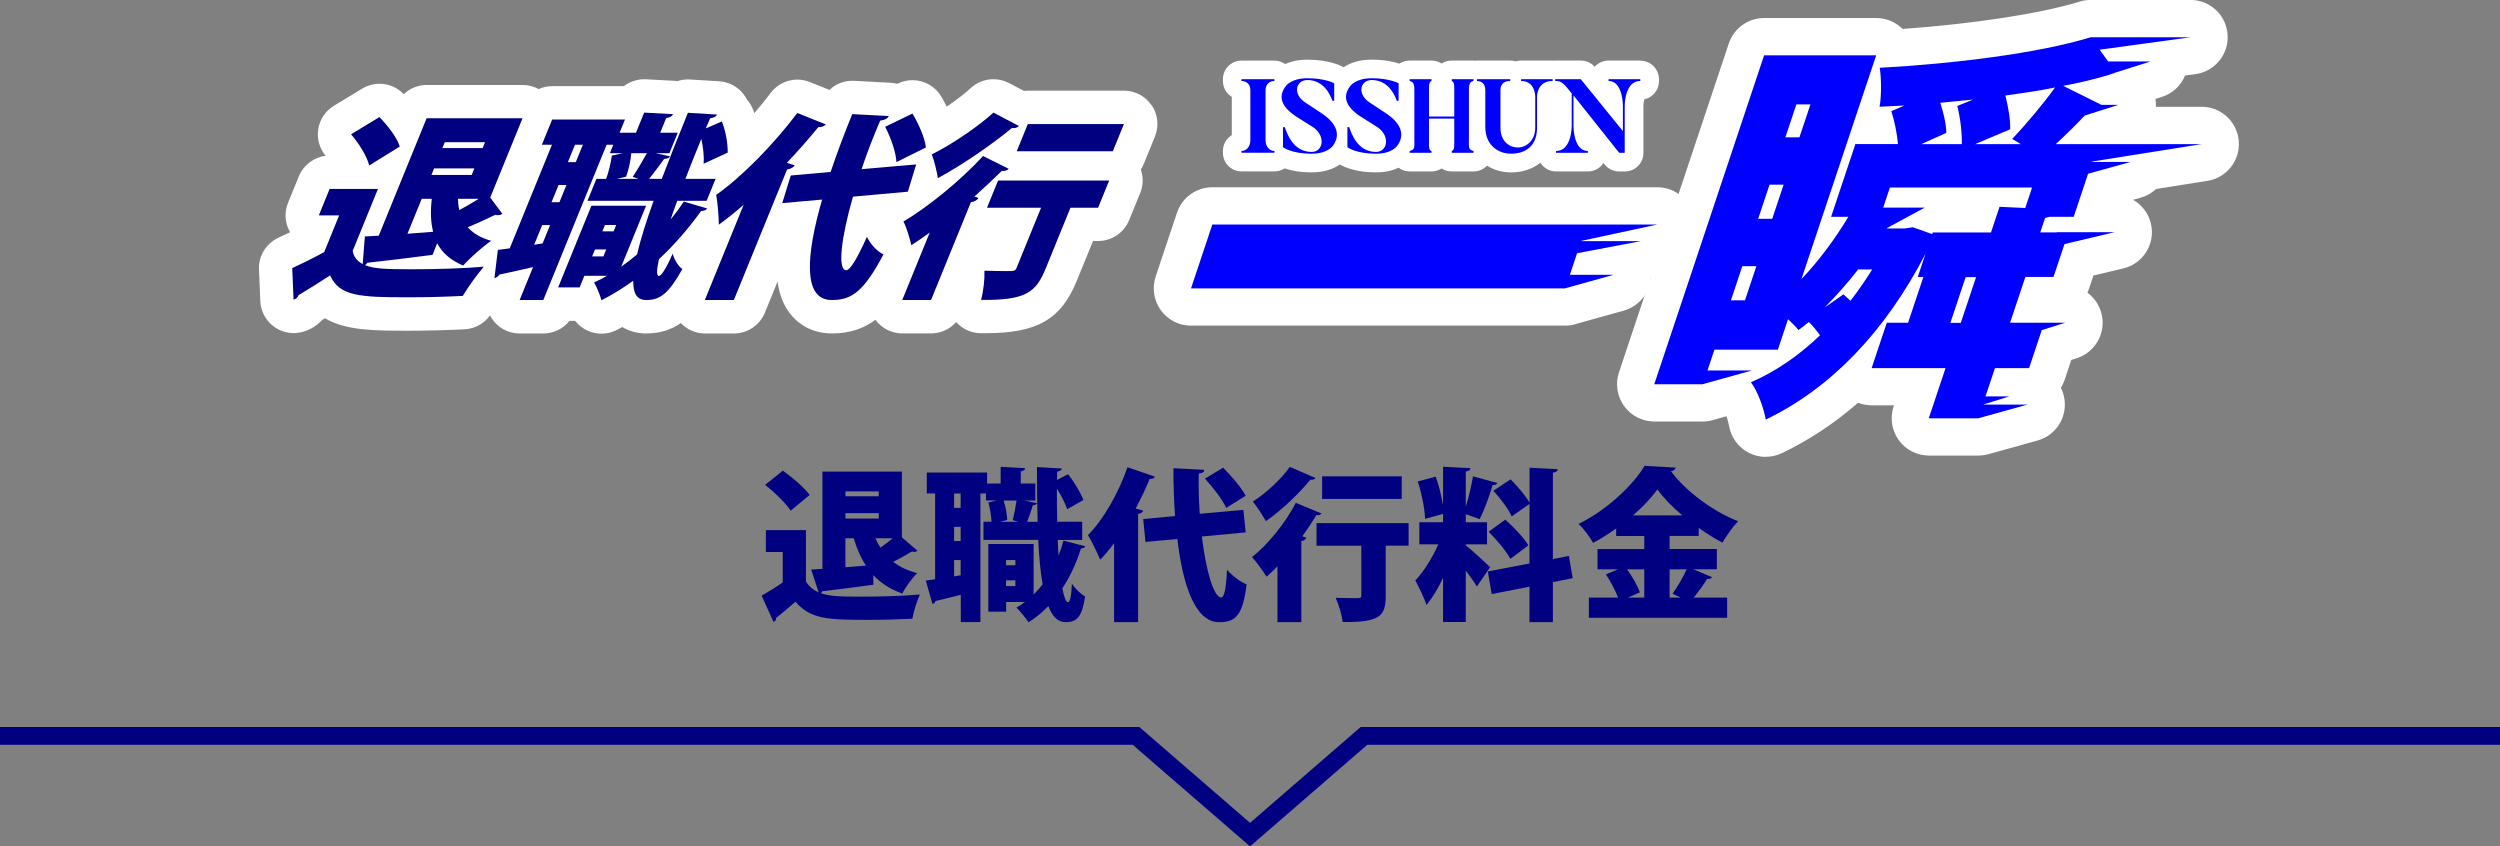 <?xml version="1.0" encoding="UTF-8"?>
<svg id="_图层_2" data-name="图层 2" xmlns="http://www.w3.org/2000/svg" viewBox="0 0 702.26 237.75">
  <rect x="0" y="0" width="702.26" height="237.75" fill="#808080" stroke="none"/>
  <defs>
    <style>
      .cls-1 {
        fill: #fff;
      }

      .cls-2 {
        fill: blue;
      }

      .cls-3 {
        fill: navy;
      }
    </style>
  </defs>
  <g id="_レイヤー_1" data-name="レイヤー 1">
    <g>
      <g>
        <path class="cls-3" d="M257.69,154.7c-.23,.23-.55,.32-.92,.32-.23,0-.41-.05-.64-.09-1.29,.78-3.35,1.97-5.23,2.89,1.84,1.42,4.04,2.48,6.75,3.17-1.42,1.33-3.31,3.95-4.18,5.74-3.4-1.19-6.06-2.94-8.17-5.19l.05,2.71c-5.33,.73-10.79,1.42-14.42,1.84-.05,.23-.18,.41-.32,.55,2.39,.83,4.87,.96,11.25,.96,5.42,0,11.89-.18,16.53-.6-.73,1.61-1.79,4.82-2.11,6.8-3.44,.18-8.08,.32-12.49,.32-11.39,0-16.16-.23-20.34-5.1-1.88,1.65-3.81,3.31-5.46,4.59,0,.6-.18,.87-.73,1.06l-3.31-7.35c1.88-1.06,3.99-2.34,5.92-3.72v-8.54h-4.73v-6.15h11.25v14.42c.83,1.42,2.02,2.39,3.58,3.08l-2.11-6.43c.96-.05,2.02-.09,3.17-.18v-27.32h22.31v18.46l4.36,3.76Zm-37.79-22.5c2.62,1.88,5.97,4.68,7.53,6.84l-5.33,4.41c-1.33-2.11-4.55-5.19-7.16-7.25l4.96-3.99Zm26.95,5.83h-9.37v1.38h9.37v-1.38Zm-9.37,7.62h9.37v-1.51h-9.37v1.51Zm0,5.56v8.13l5.78-.46c-1.47-2.2-2.57-4.73-3.44-7.67h-2.34Zm8.45,0c.37,.92,.83,1.79,1.38,2.62,1.15-.78,2.39-1.75,3.44-2.62h-4.82Z"/>
        <path class="cls-3" d="M297.12,151.67c.05,1.51,.14,2.98,.23,4.36,.55-1.33,1.01-2.75,1.38-4.18l6.11,1.61c-.14,.37-.55,.6-1.19,.6-1.29,4.09-3.03,7.9-5.23,11.2,.46,2.43,.96,3.9,1.61,3.9,.5,0,.96-1.7,1.06-5.19,.96,1.42,2.52,2.94,3.72,3.58-.87,5.65-2.2,7.21-5.46,7.21-2.2,0-3.67-1.51-4.87-4.5-1.7,1.74-3.54,3.26-5.56,4.54-.73-1.1-2.34-3.12-3.4-4.13,.83-.46,1.61-.96,2.39-1.56h-5.28v2.71h-5v-19.01h12.72v14.19c.87-.87,1.74-1.84,2.53-2.85-.64-3.58-1.01-7.85-1.24-12.49h-15.38v-5.1h2.25c-.05-1.61-.41-3.72-.87-5.42l2.3-.55h-2.98v-1.97h-1.56v36.13h-5.51v-7.67c-2.71,.69-5.23,1.33-7.12,1.75-.09,.46-.46,.74-.83,.83l-1.88-6.57c.78-.09,1.65-.23,2.62-.37v-24.1h-2.34v-5.88h16.94v3.08h3.81v-4.68l6.89,.37c-.05,.46-.37,.73-1.24,.92v3.4h4.09v4.77h-3.17l3.63,.74c-.09,.37-.46,.55-1.15,.6-.41,1.33-1.06,3.17-1.61,4.64h2.94c-.14-5-.18-10.29-.18-15.38l6.98,.41c-.05,.46-.46,.73-1.29,.87l-.05,2.34,3.08-1.61c1.79,2.2,3.54,5.19,4.32,7.25l-4.55,2.57c-.51-1.56-1.65-3.81-2.89-5.79,0,3.08,0,6.24,.09,9.32h7.02v5.1h-6.84Zm-27.27-9v-4.04h-1.84v4.04h1.84Zm0,9.32v-3.99h-1.84v3.99h1.84Zm-1.84,9.92l1.84-.32v-4.27h-1.84v4.59Zm16.48-15.79c.41-1.61,.83-3.81,1.06-5.51h-3.63c.6,1.79,.96,4,1.01,5.46l-1.97,.5h5.1l-1.56-.46Zm.73,11.2h-2.62v1.47h2.62v-1.47Zm-2.62,7.3h2.62v-1.61h-2.62v1.61Z"/>
        <path class="cls-3" d="M312.95,152.58c-1.24,1.7-2.57,3.26-3.9,4.64-.69-1.7-2.43-5.28-3.44-6.93,4.22-4.13,8.59-11.75,11.11-19.05l7.71,2.66c-.23,.46-.73,.69-1.47,.6-1.15,2.8-2.48,5.6-3.95,8.36l2.07,.55c-.09,.46-.5,.83-1.38,.96v30.39h-6.75v-22.18Zm36.96-3.03l-12.31,1.15c1.15,9.5,3.31,17.08,5.42,17.13,.87,0,1.42-2.43,1.65-7.76,1.42,1.61,3.67,3.35,5.51,4.09-1.06,8.72-3.12,10.61-7.62,10.61h-.18c-6.7-.05-10.15-10.51-11.66-23.37l-8.95,.83-.64-6.43,8.95-.83c-.32-4.45-.46-9.04-.46-13.45l8.68,.46c-.05,.6-.51,.92-1.56,1.06-.09,3.67,0,7.53,.28,11.29l12.26-1.1,.64,6.34Zm-6.34-18.18c2.29,2.3,5.14,5.56,6.34,7.9l-5.46,3.4c-1.01-2.25-3.67-5.74-5.97-8.22l5.1-3.08Z"/>
        <path class="cls-3" d="M358.86,159.06c-1.01,1.06-2.07,2.07-3.08,2.94-.87-1.38-2.85-4.22-4.09-5.51,4.41-3.44,9.41-9.6,12.3-15.24l7.21,2.98c-.23,.37-.73,.6-1.42,.46-1.19,1.97-2.52,3.99-3.95,5.97l1.1,.37c-.14,.46-.55,.87-1.38,.96v22.77h-6.7v-15.7Zm10.65-24.79c-.28,.46-.83,.55-1.42,.46-2.94,3.63-7.94,8.54-12.49,11.66-.83-1.47-2.57-4.18-3.67-5.51,3.81-2.39,8.22-6.57,10.38-9.73l7.21,3.12Zm26.17,12.67v6.34h-6.43v14.1c0,5.56-1.51,7.48-12.08,7.35-.23-1.97-1.1-4.87-1.97-6.79,1.65,.05,3.72,.09,5,.09,1.97,0,2.2,0,2.2-.78v-13.96h-12.58v-6.34h25.85Zm-1.93-13.13v6.34h-22.36v-6.34h22.36Z"/>
        <path class="cls-3" d="M411.74,153.18c1.56,1.19,5.88,5.19,6.84,6.15l-3.72,5.42c-.73-1.24-1.93-2.89-3.12-4.45v14.42h-6.38v-12.4c-1.38,2.94-2.98,5.65-4.68,7.62-.6-2.02-2.11-5-3.12-6.89,2.43-2.52,4.87-6.52,6.47-10.15h-5.33v-6.2h6.66v-2.34l-5.05,1.38c-.09-2.8-.96-7.21-2.07-10.51l5.05-1.33c.92,2.43,1.61,5.37,2.02,7.85h.05v-10.65l7.71,.41c-.05,.5-.41,.78-1.33,.96v9.87c.83-2.71,1.61-5.97,2.02-8.54l6.84,1.88c-.14,.37-.6,.6-1.33,.6-.83,2.94-2.34,6.98-3.63,9.55-1.29-.46-2.62-.96-3.9-1.38v2.25h5.97v6.2h-5.97v.28Zm30.03,9.23l-5.56,1.1v11.25h-6.57v-9.96l-10.61,2.07-1.1-6.34,11.71-2.25v-16.71l-5,3.49c-.87-2.02-3.17-5.05-5.14-7.21l4.82-3.21c1.93,1.93,4.22,4.59,5.33,6.57v-9.83l7.94,.41c-.05,.5-.41,.83-1.38,1.01v24.24l4.5-.87,1.06,6.24Zm-18.92-16.44c2.3,2.07,5.19,5.05,6.47,7.21l-5.05,3.81c-1.1-2.11-3.81-5.33-6.11-7.62l4.68-3.4Z"/>
        <path class="cls-3" d="M475.7,159.93l5.23,2.2c-.23,.41-.78,.55-1.42,.5-.92,1.61-2.43,3.58-3.72,5.23h9.37v5.69h-38.84v-5.69h8.22c-.78-1.97-2.11-4.55-3.44-6.52l3.4-1.42h-5.74v-5.69h13.13v-3.67h-7.9v-2.11c-2.07,1.47-4.22,2.85-6.47,4.04-.87-1.56-2.71-4.04-4.09-5.33,7.85-3.81,15.24-10.79,18.55-16.3l8.72,.5c-.14,.51-.6,.96-1.33,1.01,4.41,5.92,12.08,11.39,18.87,14.05-1.65,1.7-3.17,3.99-4.41,6.01-2.2-1.15-4.45-2.57-6.66-4.13v2.25h-8.17v3.67h13.27v5.69h-6.57Zm-13.82,0h-4.82c1.47,2.11,2.98,4.64,3.58,6.47l-3.35,1.47h4.59v-7.94Zm10.7-15.15c-2.85-2.39-5.33-4.96-7.02-7.3-1.7,2.39-4.09,4.91-6.84,7.3h13.87Zm-2.75,21.99c1.33-1.84,2.94-4.55,3.95-6.84h-4.78v7.94h3.12l-2.3-1.1Z"/>
      </g>
      <polygon class="cls-3" points="351.14 237.75 318.17 209.21 0 209.21 0 204.21 320.03 204.21 351.14 231.14 382.23 204.21 702.26 204.21 702.26 209.21 384.09 209.21 351.14 237.75"/>
      <g>
        <g>
          <g>
            <path class="cls-1" d="M334.56,91.48c-3.37,0-6.53-1.62-8.49-4.35s-2.5-6.24-1.44-9.44l5.99-17.94c1.43-4.27,5.43-7.15,9.93-7.15h124.99c5.35,0,9.84,4.04,10.41,9.36,.47,4.41-1.88,8.52-5.67,10.44-1.29,2.58-3.63,4.59-6.54,5.41-.26,4.38-3.27,8.24-7.65,9.46l-12.74,3.54c-1.14,.43-2.36,.66-3.62,.66-.07,0-.14,0-.21,0s-104.97,0-104.97,0Z"/>
            <polygon class="cls-1" points="460.91 67.74 444.15 67.74 444.17 67.67 465.54 63.07 445.7 63.07 444.09 63.07 340.55 63.07 334.56 81.01 439.48 81.01 439.48 81.03 439.55 81.01 439.71 81.01 439.73 80.96 453.28 77.19 440.99 77.19 443.01 71.13 460.91 67.74"/>
            <path class="cls-1" d="M496.01,128.34c-1.66,0-3.31-.39-4.82-1.18-2.92-1.52-4.96-4.32-5.5-7.57-.13-.79-.4-1.74-.72-2.66l-3.07,.85c-1.12,.41-2.31,.62-3.55,.62h-13.65c-3.37,0-6.53-1.62-8.49-4.35-1.97-2.73-2.5-6.24-1.44-9.44l30.86-92.4c1.43-4.27,5.43-7.15,9.93-7.15h31.48c2.8,0,5.46,1.12,7.41,3.07,19.82-1.43,38.2-4.22,49.29-7.54,1.1-.39,2.28-.61,3.52-.61h28.04c5.51,0,10.07,4.26,10.44,9.76,.38,5.49-3.57,10.34-9.02,11.08l-2.93,.4c-1.15,2.79-3.48,5.05-6.54,6.01l-1.77,.56s0,.03,0,.04c.11,.72,.15,1.45,.11,2.16h12.85c5.46,0,10.01,4.2,10.44,9.64,.43,5.44-3.4,10.31-8.79,11.16l-14.42,2.29c-1.2,1.13-2.68,1.98-4.35,2.45l-2.13,.59c2.81,1.6,4.82,4.47,5.22,7.88,.62,5.28-2.82,10.18-7.98,11.4l-8.38,1.99-1.24,3.72c-.13,.38-.28,.75-.44,1.11,2.17,1.59,3.71,4.01,4.15,6.84,.79,5.11-2.27,10.02-7.2,11.58l-1.49,.47-1.87,5.61c-.27,.8-.62,1.54-1.05,2.23,.51,1.01,.86,2.12,1.02,3.29,.71,5.19-2.52,10.1-7.57,11.5l-13.81,3.84c-.47,.13-.94,.23-1.41,.29-.46,.06-.93,.1-1.41,.1h-13.88c-3.37,0-6.53-1.62-8.49-4.35-1.97-2.73-2.5-6.24-1.44-9.44l.11-.32h-6.23c-1.34,0-2.64-.26-3.85-.73-6.58,5.74-13.71,10.46-21.36,14.14-1.44,.69-2.99,1.04-4.54,1.04Z"/>
            <path class="cls-1" d="M575.85,60.9h6.66l4.04-12.1,11.95-3.32h-10.84l.04-.11,30.74-4.89h-40.96c2.78-2.57,5.76-5.5,8.13-8.03l9.52-3h-4.84l-10.73-5.33c3.98-.73,7.71-1.64,11.1-2.58h0s.28-.07,.74-.2c.05-.01,.11-.03,.16-.04,0,0,.02,0,.04,0,.03-.02,.07-.03,.11-.05,.65-.2,1.55-.49,2.49-.86l9.9-3.12h-11.91l-2.38-3.31,25.49-3.49h-28.04c-14.71,4.52-38.57,7.45-59.24,8.57,.49,2.93,.52,7.9-.04,10.94l6.99-.34-3.69,1.58c.9,2.71,1.61,6.32,1.87,9.25h-11.96l-6.82,20.42h4.85c-3.8,6.32-8.32,12.41-13.18,17.49l20.99-62.84h-31.48l-30.86,92.4h13.65v-.04s13.77-3.83,13.77-3.83h-12.47l1.95-5.84h17.82l2.86-8.57c1.2,1.13,2.22,2.14,2.93,3.05,.9-.68,1.96-1.47,2.9-2.26,1.13,1.02,2.14,2.37,3.16,3.72-5.98,5.75-12.57,10.27-19.42,13.2,1.88,2.48,3.64,7.33,4.17,10.49,18.28-8.8,33.49-24.6,44.89-46.6l-2.19,6.54h1.58l-4.3,12.86h-5.98l-4.26,12.75h20.76l-4.71,14.1h13.88l.02-.05v.04l13.81-3.84h-12.44l7.33-2.31h-6.66l2.65-7.94h9.59l3.56-10.67,6.58-2.08h-15.48l4.3-12.86h7.9l3.09-9.24,14.05-3.33h-16.21v.05h-4.65l1.36-4.06,1.35-.34Zm-85.68,23.47h-3.95l3.2-9.59h3.95l-3.2,9.59Zm7.65-22.9h-3.95l3.2-9.59h3.95l-3.2,9.59Zm3.7-22.9l3.09-9.25h3.95l-3.09,9.25h-3.95Zm43.52-9.7c3.16-.34,6.17-.56,9.21-.9l-4.44,1.8c.83,3.27,1.35,7.45,1.27,10.72h-11.39l7.03-3.16c0-2.37-.75-5.53-1.69-8.46Zm-25.23,55.62c-.68-.68-1.39-1.24-1.99-1.8l-5.31,3.72c3.24-3.27,6.47-6.88,9.45-10.72h3.95c-1.92,3.05-3.91,5.98-6.1,8.8Zm28.05,6.21l4.3-12.86h2.93l-4.3,12.86h-2.93Zm21.04-32.27l-7.22-.34-2.41,7.22h-16.36l-.15,.45-5.45-1.92-2.37,.34h-4.96s.05-.08,.07-.11l10.63-5.76h-11.68l1.88-5.63h39.94l-1.92,5.75Zm-3.68-19.41l2.45,1.47h-12.86l9.86-4.17c.08-2.6-.52-6.21-1.35-9.48,4.85-.68,9.48-1.35,13.95-2.26-3.35,4.63-8.24,10.49-12.04,14.44Z"/>
          </g>
          <g>
            <polygon class="cls-2" points="460.91 67.74 444.15 67.74 444.17 67.67 465.54 63.07 445.7 63.07 444.09 63.07 340.55 63.07 334.56 81.01 439.48 81.01 439.48 81.03 439.55 81.01 439.71 81.01 439.73 80.96 453.28 77.19 440.99 77.19 443.01 71.13 460.91 67.74"/>
            <path class="cls-2" d="M575.85,60.9h6.66l4.04-12.1,11.95-3.32h-10.84l.04-.11,30.74-4.89h-40.96c2.78-2.57,5.76-5.5,8.13-8.03l9.52-3h-4.84l-10.73-5.33c3.98-.73,7.71-1.64,11.1-2.58h0s.28-.07,.74-.2c.05-.01,.11-.03,.16-.04,0,0,.02,0,.04,0,.03-.02,.07-.03,.11-.05,.65-.2,1.55-.49,2.49-.86l9.9-3.12h-11.91l-2.38-3.31,25.49-3.49h-28.04c-14.71,4.52-38.57,7.45-59.24,8.57,.49,2.93,.52,7.9-.04,10.94l6.99-.34-3.69,1.58c.9,2.71,1.61,6.32,1.87,9.25h-11.96l-6.82,20.42h4.85c-3.8,6.32-8.32,12.41-13.18,17.49l20.99-62.84h-31.48l-30.86,92.4h13.65v-.04s13.77-3.83,13.77-3.83h-12.47l1.95-5.84h17.82l2.86-8.57c1.2,1.13,2.22,2.14,2.93,3.05,.9-.68,1.96-1.47,2.9-2.26,1.13,1.02,2.14,2.37,3.16,3.72-5.98,5.75-12.57,10.27-19.42,13.2,1.88,2.48,3.64,7.33,4.17,10.49,18.28-8.8,33.49-24.6,44.89-46.6l-2.19,6.54h1.58l-4.3,12.86h-5.98l-4.26,12.75h20.76l-4.71,14.1h13.88l.02-.05v.04l13.81-3.84h-12.44l7.33-2.31h-6.66l2.65-7.94h9.59l3.56-10.67,6.58-2.08h-15.48l4.3-12.86h7.9l3.09-9.24,14.05-3.33h-16.21v.05h-4.65l1.36-4.06,1.35-.34Zm-85.68,23.47h-3.95l3.2-9.59h3.95l-3.2,9.59Zm7.65-22.9h-3.95l3.2-9.59h3.95l-3.2,9.59Zm3.7-22.9l3.09-9.25h3.95l-3.09,9.25h-3.95Zm43.52-9.7c3.16-.34,6.17-.56,9.21-.9l-4.44,1.8c.83,3.27,1.35,7.45,1.27,10.72h-11.39l7.03-3.16c0-2.37-.75-5.53-1.69-8.46Zm-25.23,55.62c-.68-.68-1.39-1.24-1.99-1.8l-5.31,3.72c3.24-3.27,6.47-6.88,9.45-10.72h3.95c-1.92,3.05-3.91,5.98-6.1,8.8Zm28.05,6.21l4.3-12.86h2.93l-4.3,12.86h-2.93Zm21.04-32.27l-7.22-.34-2.41,7.22h-16.36l-.15,.45-5.45-1.92-2.37,.34h-4.96s.05-.08,.07-.11l10.63-5.76h-11.68l1.88-5.63h39.94l-1.92,5.75Zm-3.68-19.41l2.45,1.47h-12.86l9.86-4.17c.08-2.6-.52-6.21-1.35-9.48,4.85-.68,9.48-1.35,13.95-2.26-3.35,4.63-8.24,10.49-12.04,14.44Z"/>
          </g>
        </g>
        <g>
          <path class="cls-1" d="M323.5,29.61c-1.74-2.59-4.66-4.15-7.78-4.15h-26.99c-.37,0-.75,.02-1.11,.07l-4.19-2.2c-1.38-.72-2.88-1.08-4.36-1.08-2.3,0-4.58,.84-6.35,2.47-1.73,1.59-4.17,3.45-6.77,5.23-.56-1.1-1.1-2.07-1.55-2.83-1.74-2.94-4.86-4.6-8.08-4.6-1.38,0-2.77,.3-4.08,.94l-.19,.09c-.61-.16-1.24-.26-1.88-.3l-10.25-.55c-.17,0-.34-.01-.51-.01-2.43,0-4.72,.94-6.43,2.56l-5.51-2.21c-1.14-.46-2.32-.68-3.49-.68-2.88,0-5.68,1.33-7.49,3.74-1.43,1.9-2.98,3.81-4.59,5.68-.14-.4-.28-.8-.44-1.17-.4-.99-.96-1.89-1.65-2.67-.07-.14-.14-.28-.22-.41-1.57-2.74-4.42-4.51-7.57-4.7l-8.22-.5c-.19-.01-.38-.02-.57-.02-1.01,0-1.99,.16-2.92,.47-.24-.03-.47-.05-.71-.07l-8.13-.44c-.17,0-.34-.01-.51-.01-2.1,0-4.1,.71-5.71,1.94h-20.13c-1.34,0-2.63,.29-3.81,.82-1.36-.74-2.89-1.15-4.49-1.15h-26.94c-2.46,0-4.76,.96-6.47,2.59-.04-.04-.08-.08-.11-.12-1.81-1.85-4.24-2.81-6.69-2.81-1.67,0-3.35,.45-4.86,1.36l-7.95,4.82c-2.36,1.43-3.97,3.82-4.4,6.54-.43,2.69,.33,5.44,2.09,7.52-3.35,.41-6.25,2.59-7.55,5.77l-3.03,7.43c-1.1,2.71-.88,5.76,.58,8.27-1.06,.52-2.15,1.03-3.27,1.54-3.47,1.59-5.64,5.12-5.47,8.93l.37,8.87c.12,2.88,1.56,5.55,3.91,7.23,1.61,1.15,3.52,1.76,5.46,1.76,.88,0,1.77-.12,2.64-.38,2.12-.62,3.91-1.72,5.29-3.25,.28-.17,.56-.35,.86-.53,5.93,3.49,14.06,3.49,23.52,3.49,5.03,0,10.91-.15,15.72-.4,2.86-.15,5.47-1.6,7.12-3.9,.16,.32,.34,.63,.54,.93,1.74,2.59,4.66,4.15,7.78,4.15h6.65c2.91,0,5.6-1.34,7.35-3.55h1.6c.92,1.18,2.13,2.14,3.52,2.77,1.23,.56,2.55,.83,3.87,.83,1.45,0,2.9-.34,4.23-1.01,.54-.27,1.08-.56,1.62-.85,1.66,1,3.89,1.8,6.75,1.8,3.98,0,7.12-1.14,9.7-2.91,1.75,1.83,4.18,2.91,6.77,2.91h8.15c3.81,0,7.25-2.31,8.69-5.84l3.56-8.73c.47,3.53,1.58,6.42,3.33,8.76,2.77,3.71,6.94,5.77,11.8,5.8h.22c4.94,0,8.83-1.36,12.14-3.83,1.76,2.4,4.55,3.83,7.54,3.83h8.09c2.75,0,5.3-1.2,7.05-3.19,1.74,1.95,4.23,3.1,6.88,3.13,.46,0,.9,0,1.34,0,14.52,0,21.23-3.85,25.66-14.72l4.56-11.18h1.45c3.81,0,7.25-2.31,8.69-5.84l3.12-7.65c.87-2.13,.91-4.48,.18-6.61,.33-.5,.61-1.03,.84-1.6l3.12-7.65c1.18-2.89,.84-6.18-.9-8.77Z"/>
          <g>
            <path class="cls-3" d="M141.12,60.06c-.39,.28-.82,.39-1.27,.39-.28,0-.48-.06-.73-.11-1.94,.94-5.02,2.38-7.74,3.49,1.52,1.72,3.66,2.99,6.59,3.82-2.37,1.61-5.93,4.77-7.87,6.93-3.51-1.44-5.87-3.55-7.31-6.26l-1.28,3.27c-6.79,.89-13.73,1.72-18.31,2.22-.17,.28-.42,.5-.66,.67,2.48,1,5.4,1.16,13.11,1.16,6.54,0,14.45-.22,20.25-.72-1.68,1.94-4.53,5.82-5.89,8.2-4.25,.22-9.91,.39-15.23,.39-13.75,0-19.4-.28-22.05-6.15-3.09,2-6.23,3.99-8.86,5.54-.29,.72-.65,1.05-1.41,1.27l-.37-8.87c2.79-1.27,5.97-2.83,8.98-4.49l4.2-10.31h-5.71l3.03-7.43h13.58l-7.1,17.4c.3,1.72,1.26,2.88,2.81,3.71l.61-7.76c1.19-.06,2.48-.11,3.91-.22l13.44-32.98h26.94l-9.08,22.28,3.41,4.55Zm-34.54-27.16c2.23,2.27,4.9,5.65,5.72,8.26l-8.6,5.32c-.57-2.55-2.93-6.26-5.08-8.76l7.95-4.82Zm29.67,7.04h-11.31l-.68,1.66h11.31l.68-1.66Zm-15.06,9.2h11.31l.75-1.83h-11.31l-.75,1.83Zm-2.73,6.71l-4,9.81,7.21-.55c-.69-2.66-.78-5.71-.38-9.26h-2.83Zm10.2,0c0,1.11,.12,2.16,.37,3.16,1.77-.94,3.74-2.11,5.45-3.16h-5.82Z"/>
            <path class="cls-3" d="M190.24,56.4c-.69,1.83-1.3,3.6-1.87,5.27,1.32-1.61,2.58-3.33,3.72-5.04l6.58,1.94c-.35,.44-.96,.72-1.74,.72-3.56,4.93-7.54,9.53-11.83,13.52-.64,2.94-.76,4.71,.02,4.71,.61,0,2-2.05,3.83-6.26,.46,1.72,1.6,3.55,2.73,4.32-3.83,6.82-6.21,8.7-10.14,8.7-2.66,0-3.69-1.83-3.66-5.43-2.91,2.11-5.87,3.94-8.94,5.49-.34-1.33-1.29-3.77-2.07-4.99,1.22-.55,2.41-1.16,3.65-1.88h-6.37l-1.33,3.27h-6.04l9.35-22.95h15.35l-6.98,17.13c1.48-1.05,3.01-2.22,4.45-3.44,.99-4.32,2.64-9.48,4.65-15.08h-18.57l2.51-6.15h2.72c.73-1.94,1.33-4.49,1.61-6.54l3.04-.67h-3.6l.97-2.38h-1.88l-17.78,43.62h-6.65l3.77-9.26c-3.61,.83-6.97,1.61-9.45,2.11-.34,.55-.92,.89-1.4,1l.96-7.93c.99-.11,2.11-.28,3.34-.44l11.86-29.1h-2.83l2.89-7.09h20.45l-1.51,3.71h4.6l2.3-5.65,8.13,.44c-.28,.55-.8,.89-1.95,1.11l-1.67,4.1h4.93l-2.35,5.76h-3.82l4.02,.89c-.29,.44-.83,.67-1.68,.72-1.15,1.61-2.83,3.82-4.22,5.6h3.55c2.3-6.04,4.84-12.42,7.35-18.57l8.22,.5c-.28,.55-.92,.89-1.98,1.05l-1.21,2.83,4.5-1.94c1.08,2.66,1.71,6.26,1.64,8.76l-6.75,3.1c.16-1.88-.12-4.6-.65-6.98-1.51,3.71-3.07,7.54-4.48,11.25h8.48l-2.51,6.15h-8.26Zm-28.5-10.86l1.99-4.88h-2.22l-1.99,4.88h2.22Zm-4.59,11.25l1.97-4.82h-2.22l-1.97,4.82h2.22Zm-7.1,11.97l2.37-.39,2.1-5.15h-2.22l-2.26,5.54Zm27.67-19.07c1.29-1.94,2.87-4.6,3.99-6.65h-4.38c-.16,2.16-.8,4.82-1.47,6.6l-2.63,.61h6.15l-1.66-.55Zm-4.63,13.52h-3.16l-.72,1.77h3.16l.72-1.77Zm-6.75,8.81h3.16l.79-1.94h-3.16l-.79,1.94Z"/>
            <path class="cls-3" d="M208.91,57.51c-2.33,2.05-4.71,3.94-6.99,5.6,0-2.05-.34-6.37-.74-8.37,7.13-4.99,16.15-14.19,22.79-23l8,3.21c-.5,.55-1.23,.83-2.07,.72-2.76,3.38-5.75,6.76-8.88,10.09l2.22,.67c-.34,.55-1.02,1-2.14,1.16l-14.96,36.69h-8.15l10.91-26.77Zm46.11-3.66l-15.42,1.39c-3.29,11.47-4.42,20.62-1.89,20.67,1.05,0,2.92-2.94,5.81-9.37,.93,1.94,2.79,4.05,4.64,4.93-5.57,10.53-8.99,12.8-14.42,12.8h-.22c-8.07-.06-7.08-12.69-2.58-28.21l-11.21,1,2.39-7.76,11.21-1c1.8-5.38,3.9-10.92,6.07-16.24l10.25,.55c-.35,.72-1.06,1.11-2.4,1.27-1.92,4.43-3.71,9.09-5.23,13.64l15.34-1.33-2.34,7.65Zm1.3-21.95c1.64,2.77,3.47,6.71,3.76,9.53l-8.27,4.1c-.11-2.72-1.61-6.93-3.16-9.92l7.67-3.71Z"/>
            <path class="cls-3" d="M261.16,65.33c-1.74,1.27-3.51,2.49-5.16,3.55-.38-1.66-1.36-5.1-2.22-6.65,7.02-4.16,16.09-11.58,22.36-18.4l7.23,3.6c-.46,.44-1.18,.72-1.94,.55-2.41,2.38-5.02,4.82-7.7,7.21l1.15,.44c-.39,.55-1.09,1.05-2.14,1.16l-11.21,27.49h-8.09l7.73-18.96Zm25.06-29.93c-.56,.55-1.27,.67-1.94,.55-5.33,4.38-13.79,10.31-20.82,14.08-.28-1.77-1.05-5.04-1.72-6.65,5.78-2.88,13.15-7.93,17.32-11.75l7.17,3.77Zm25.36,15.3l-3.12,7.65h-7.76l-6.94,17.02c-2.73,6.71-5.51,9.03-18.19,8.87,.69-2.38,1.06-5.88,.96-8.2,1.97,.06,4.44,.11,6,.11,2.38,0,2.66,0,3.04-.94l6.87-16.85h-15.19l3.12-7.65h31.21Zm4.13-15.85l-3.12,7.65h-26.99l3.12-7.65h26.99Z"/>
          </g>
        </g>
        <g>
          <path class="cls-1" d="M460.76,17.01h-8.9c-1.55,0-2.95,.67-3.9,1.75-.99-1.11-2.41-1.75-3.9-1.75h-7.19c-.13,0-.24,.03-.37,.04-.12,0-.24-.04-.37-.04h-8.86c-.53,0-1.04,.08-1.53,.23-.48-.15-1-.23-1.53-.23h-9.33c-.17,0-.32,.03-.48,.05-.16-.01-.32-.05-.48-.05h-6.11c-1.05,0-2.03,.31-2.85,.84-.82-.53-1.8-.84-2.85-.84h-6.14c-1.06,0-2.04,.32-2.86,.86-1.7-.55-4.31-1.12-7.8-1.12-3.69,0-6.23,1.03-7.89,2.14-.03-.02-.06-.04-.1-.06-.62-.35-4.02-2.07-10.09-2.07-2.63,0-4.67,.53-6.23,1.23-.85-.6-1.89-.97-3.01-.97h-9.24c-2.89,0-5.23,2.34-5.23,5.23v.5c0,1.89,1,3.54,2.49,4.46v10.75c-1.5,.92-2.49,2.57-2.49,4.46v.5c0,2.89,2.34,5.23,5.23,5.23h9.24c1.05,0,2.02-.31,2.84-.84,1.81,.6,4.31,1.11,7.61,1.11,3.7,0,6.24-1.05,7.92-2.21,1.64,.92,4.88,2.21,10.16,2.21,2.69,0,4.76-.56,6.34-1.31,.87,.65,1.94,1.05,3.11,1.05h6.14c1.05,0,2.03-.31,2.85-.84,.82,.53,1.8,.84,2.85,.84h6.11c1.49,0,2.82-.63,3.78-1.62,1.93,1.2,4.24,1.89,6.82,1.89,2.94,0,5.88-.88,8.18-2.71,.93,1.47,2.55,2.45,4.42,2.45h8.92c1.84,0,3.45-.95,4.39-2.38l.32,.41c.99,1.25,2.5,1.97,4.1,1.97h1.56c2.89,0,5.23-2.34,5.23-5.23v-13.25c0-.44,.1-1.23,.26-1.8,.97-.21,1.86-.69,2.57-1.4,.99-.98,1.54-2.32,1.54-3.71v-.5c0-2.89-2.34-5.23-5.23-5.23Z"/>
          <g>
            <path class="cls-2" d="M357.99,22.25v.5c-1.26,0-2.49,.79-2.49,2.61v14c0,2,1.26,3.05,2.49,3.05v.5h-9.25v-.5c1.26,0,2.49-1.06,2.49-3.05v-14c0-1.82-1.2-2.61-2.49-2.61v-.5h9.25Z"/>
            <path class="cls-2" d="M374.55,40.77s-1.38,2.41-6.11,2.41c-5.69,0-8.04-1.82-8.04-1.82v-5.64h.5c.65,1.79,2.32,6.96,7.54,6.96,3.14,0,4.11-4.26,.53-6.87l-4.52-2.85c-4.17-2.61-5.72-5.55-3.29-8.75,0,0,1.44-2.23,6.08-2.23,5.02,0,7.54,1.41,7.54,1.41v4.93h-.5c-.56-1.56-2.35-5.84-7.04-5.84-3.17,0-4.32,3.88-.5,6.37l4.52,2.99c3.87,2.55,5.49,5.72,3.29,8.92Z"/>
            <path class="cls-2" d="M392.63,40.77s-1.38,2.41-6.1,2.41c-5.69,0-8.04-1.82-8.04-1.82v-5.64h.5c.65,1.79,2.32,6.96,7.54,6.96,3.14,0,4.11-4.26,.53-6.87l-4.52-2.85c-4.17-2.61-5.72-5.55-3.29-8.75,0,0,1.44-2.23,6.08-2.23,5.02,0,7.54,1.41,7.54,1.41v4.93h-.5c-.56-1.56-2.35-5.84-7.05-5.84-3.17,0-4.32,3.88-.5,6.37l4.52,2.99c3.87,2.55,5.49,5.72,3.29,8.92Z"/>
            <path class="cls-2" d="M412.62,26.45v12.48c0,2.41-.23,3.08,1.29,3.49v.5h-6.11v-.5c.79-.29,.71-1.09,.71-3.49v-5.61h-7.1v5.61c0,2.41-.12,3.2,.7,3.49v.5h-6.13v-.5c1.56-.41,1.32-1.09,1.32-3.49v-12.48c0-2.26,.09-3.43-1.32-3.7v-.5h6.13v.5c-.82,.26-.7,1.44-.7,3.7v6.28h7.1v-6.28c0-2.26,.12-3.43-.71-3.7v-.5h6.11v.5c-1.38,.26-1.29,1.44-1.29,3.7Z"/>
            <path class="cls-2" d="M436.13,22.75c-4.43-.03-4.37,4.4-4.37,4.4v8.72c0,6.28-4.67,7.31-7.25,7.31-3.99,0-7.28-2.7-7.28-7.49v-10.36c0-1.79-1.06-2.58-2.35-2.58v-.5h9.34v.5c-1.26,0-2.73,.47-2.73,2.58v10.57c0,3.46,2.14,5.52,4.93,5.52,2.23,0,4.84-1.85,4.84-5.55v-8.72s.06-4.43-3.99-4.4v-.5h8.86v.5Z"/>
            <path class="cls-2" d="M460.76,22.25v.5c-4.43-.03-4.37,6.96-4.37,6.96v13.21h-1.56l-12.83-16.12v8.63s-.03,6.99,4.02,6.99v.5h-8.92v-.5c4.43,0,4.4-6.99,4.4-6.99v-9.16l-1.15-1.44c-1.88-2.35-2.73-2.03-3.49-2.08v-.5h7.19l11.83,14.59v-7.13s.03-6.99-4.02-6.96v-.5h8.9Z"/>
          </g>
        </g>
      </g>
    </g>
  </g>
</svg>